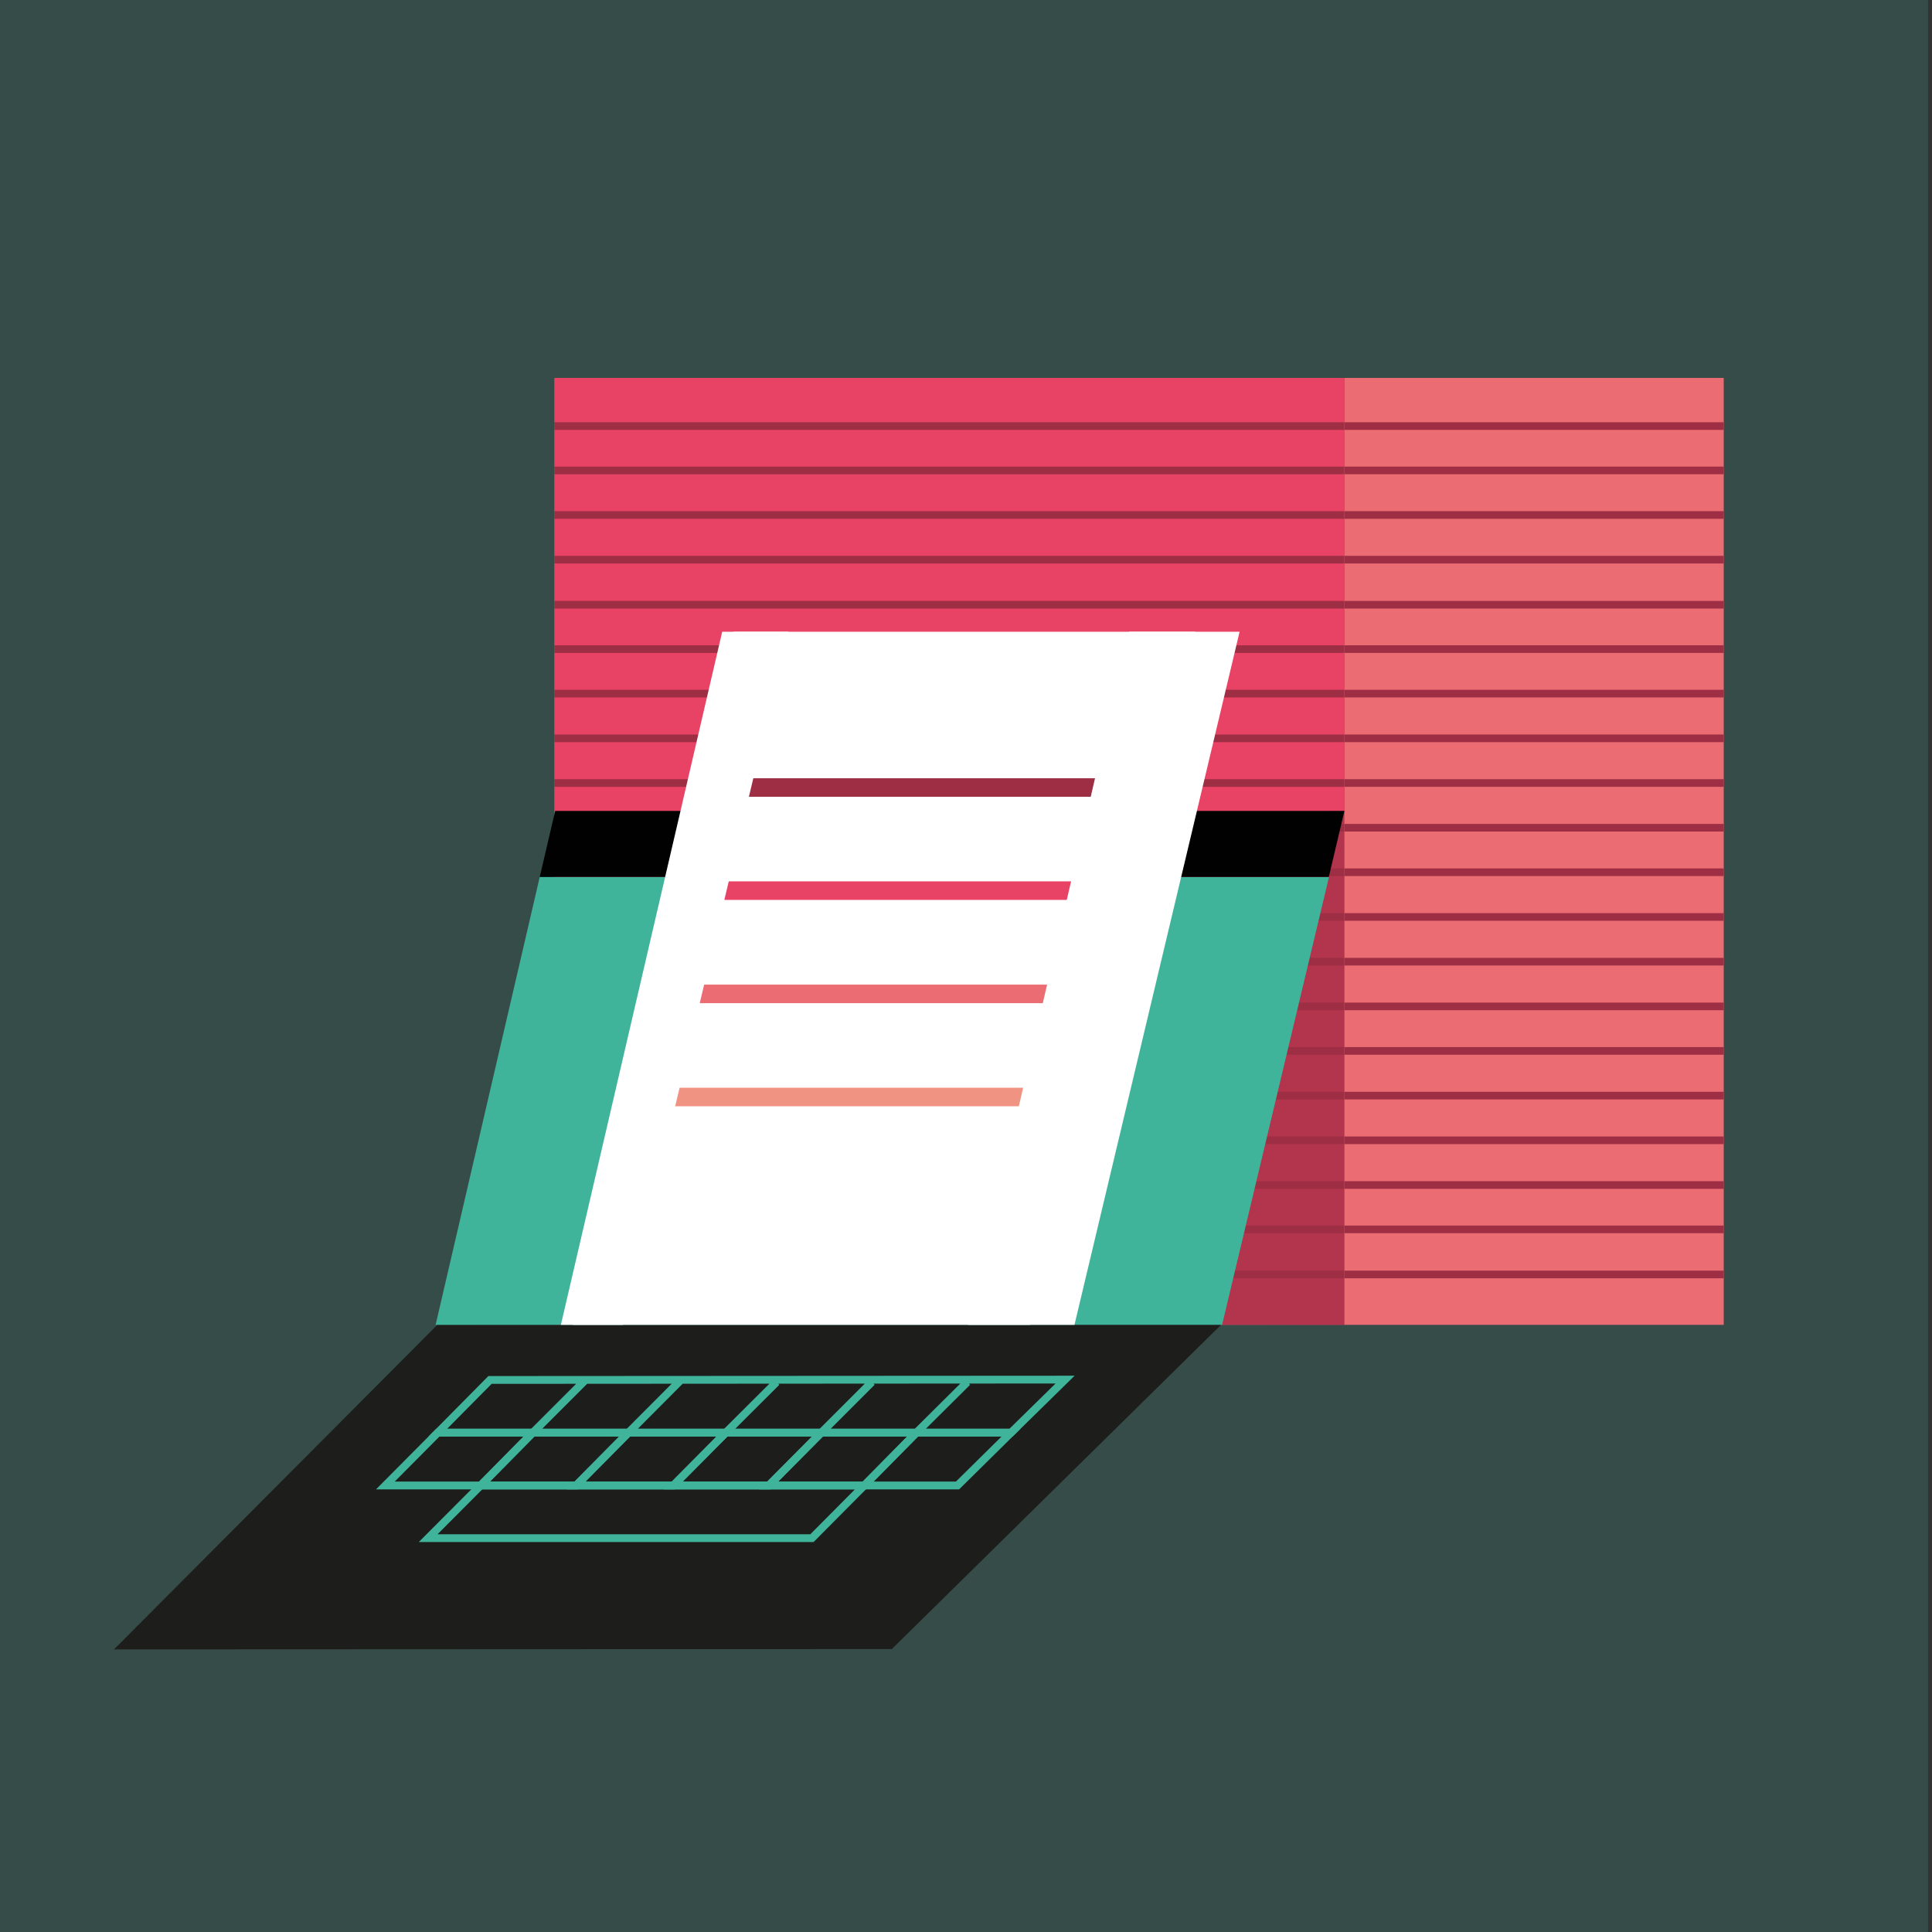 <?xml version="1.0" encoding="UTF-8"?>
<svg xmlns="http://www.w3.org/2000/svg" xmlns:xlink="http://www.w3.org/1999/xlink" version="1.1" viewBox="0 0 1115 1115">
  <rect x="0" y="0" width="1115" height="1115" fill="#333333" stroke="none"/>
  <defs>
    <style>
      .cls-1, .cls-2, .cls-3, .cls-4, .cls-5, .cls-6, .cls-7 {
        fill: none;
      }

      .cls-8 {
        fill: #010101;
      }

      .cls-2 {
        stroke: #f19383;
      }

      .cls-2, .cls-3, .cls-4, .cls-5, .cls-6, .cls-7 {
        stroke-miterlimit: 10;
      }

      .cls-2, .cls-4, .cls-6, .cls-7 {
        stroke-width: 10.7px;
      }

      .cls-9 {
        fill: #1d1d1b;
      }

      .cls-10 {
        fill: #e84264;
      }

      .cls-11 {
        clip-path: url(#clippath-1);
      }

      .cls-12 {
        fill: #fff;
      }

      .cls-3 {
        stroke: #40b39b;
        stroke-width: 4.5px;
      }

      .cls-13 {
        opacity: .2;
      }

      .cls-13, .cls-14 {
        fill: #40b39b;
      }

      .cls-4 {
        stroke: #eb6c72;
      }

      .cls-15 {
        fill: #eb6c72;
      }

      .cls-16 {
        fill: #9d2e43;
        isolation: isolate;
        opacity: .7;
      }

      .cls-5 {
        stroke-width: 4.4px;
      }

      .cls-5, .cls-7 {
        stroke: #9d2e43;
      }

      .cls-6 {
        stroke: #e84264;
      }

      .cls-17 {
        clip-path: url(#clippath);
      }
    </style>
    <clipPath id="clippath">
      <rect class="cls-1" x="319.9" y="218.1" width="456" height="546.5"/>
    </clipPath>
    <clipPath id="clippath-1">
      <rect class="cls-1" x="775.9" y="218.1" width="218.9" height="546.5"/>
    </clipPath>
  </defs>
  <!-- Generator: Adobe Illustrator 28.6.0, SVG Export Plug-In . SVG Version: 1.2.0 Build 709)  -->
  <g>
    <g id="Layer_1">
      <rect class="cls-13" width="1112.7" height="1116.8"/>
      <g>
        <rect class="cls-10" x="319.9" y="218.1" width="456" height="546.5"/>
        <g class="cls-17">
          <g>
            <line class="cls-5" x1="966.4" y1="271.5" x2="291.9" y2="271.5"/>
            <line class="cls-5" x1="966.4" y1="245.9" x2="291.9" y2="245.9"/>
            <line class="cls-5" x1="965.1" y1="297.2" x2="294.8" y2="297.2"/>
            <line class="cls-5" x1="965.1" y1="323" x2="294.8" y2="323"/>
            <line class="cls-5" x1="965.1" y1="349" x2="294.8" y2="349"/>
            <line class="cls-5" x1="965.1" y1="374.6" x2="294.8" y2="374.6"/>
            <line class="cls-5" x1="965.1" y1="426.1" x2="294.8" y2="426.1"/>
            <line class="cls-5" x1="965.1" y1="451.9" x2="294.8" y2="451.9"/>
            <line class="cls-5" x1="965.1" y1="400.3" x2="294.8" y2="400.3"/>
            <line class="cls-5" x1="966.4" y1="529.2" x2="291.9" y2="529.2"/>
            <line class="cls-5" x1="966.4" y1="477.7" x2="291.9" y2="477.7"/>
            <line class="cls-5" x1="966.4" y1="503.4" x2="291.9" y2="503.4"/>
            <line class="cls-5" x1="965.1" y1="555" x2="294.8" y2="555"/>
            <line class="cls-5" x1="965.1" y1="580.8" x2="294.8" y2="580.8"/>
            <line class="cls-5" x1="965.1" y1="606.5" x2="294.8" y2="606.5"/>
            <line class="cls-5" x1="965.1" y1="632.3" x2="294.8" y2="632.3"/>
            <line class="cls-5" x1="965.1" y1="683.9" x2="294.8" y2="683.9"/>
            <line class="cls-5" x1="965.1" y1="735.5" x2="294.8" y2="735.5"/>
            <line class="cls-5" x1="965.1" y1="709.5" x2="294.8" y2="709.5"/>
            <line class="cls-5" x1="965.1" y1="658.1" x2="294.8" y2="658.1"/>
          </g>
        </g>
      </g>
      <polygon class="cls-16" points="775.9 468 775.9 764.6 580.3 764.1 664 470.9 775.9 468"/>
      <g>
        <polygon class="cls-9" points="65.8 951.9 252.4 764.6 705.2 764.1 514.7 951.7 65.8 951.9"/>
        <polyline class="cls-14" points="767 506.1 311.5 506.1 251.4 764.6 705.3 764.6"/>
        <g>
          <polygon class="cls-3" points="498.8 857.3 552.6 857.3 583.5 826.8 528.9 826.8 498.8 857.3"/>
          <polygon class="cls-3" points="474 826.8 443.7 857.3 498.8 857.3 528.9 826.8 474 826.8"/>
          <polygon class="cls-3" points="443.7 857.3 474 826.8 418.9 826.8 388.6 857.3 443.7 857.3"/>
          <polygon class="cls-3" points="277.4 857.3 247.1 887.7 468.6 887.7 498.8 857.3 277.4 857.3"/>
          <polygon class="cls-3" points="388.6 857.3 418.9 826.8 362.7 826.8 332.5 857.3 388.6 857.3"/>
          <polygon class="cls-3" points="362.7 826.8 307.5 826.8 277.4 857.3 332.5 857.3 362.7 826.8"/>
          <polygon class="cls-3" points="307.5 826.8 252.7 826.8 222.4 857.3 277.4 857.3 307.5 826.8"/>
          <polygon class="cls-3" points="337.9 796.4 307.5 826.8 362.7 826.8 393 796.4 362.7 826.8 418.9 826.8 448.2 797.6 418.9 826.8 474 826.8 503.2 797.6 474 826.8 528.9 826.8 558.3 797.6 528.9 826.8 583.5 826.8 614.7 796.2 282.8 796.4 252.7 826.8 307.5 826.8 337.9 796.4"/>
        </g>
      </g>
      <g>
        <rect class="cls-15" x="775.9" y="218.1" width="218.9" height="546.5"/>
        <g class="cls-11">
          <g>
            <line class="cls-5" x1="1087.5" y1="271.5" x2="413" y2="271.5"/>
            <line class="cls-5" x1="1087.5" y1="245.9" x2="413" y2="245.9"/>
            <line class="cls-5" x1="1086.2" y1="297.2" x2="415.8" y2="297.2"/>
            <line class="cls-5" x1="1086.2" y1="323" x2="415.8" y2="323"/>
            <line class="cls-5" x1="1086.2" y1="349" x2="415.8" y2="349"/>
            <line class="cls-5" x1="1086.2" y1="374.6" x2="415.8" y2="374.6"/>
            <line class="cls-5" x1="1086.2" y1="426.1" x2="415.8" y2="426.1"/>
            <line class="cls-5" x1="1086.2" y1="451.9" x2="415.8" y2="451.9"/>
            <line class="cls-5" x1="1086.2" y1="400.3" x2="415.8" y2="400.3"/>
            <line class="cls-5" x1="1087.5" y1="529.2" x2="413" y2="529.2"/>
            <line class="cls-5" x1="1087.5" y1="477.7" x2="413" y2="477.7"/>
            <line class="cls-5" x1="1087.5" y1="503.4" x2="413" y2="503.4"/>
            <line class="cls-5" x1="1086.2" y1="555" x2="415.8" y2="555"/>
            <line class="cls-5" x1="1086.2" y1="580.8" x2="415.8" y2="580.8"/>
            <line class="cls-5" x1="1086.2" y1="606.5" x2="415.8" y2="606.5"/>
            <line class="cls-5" x1="1086.2" y1="632.3" x2="415.8" y2="632.3"/>
            <line class="cls-5" x1="1086.2" y1="683.9" x2="415.8" y2="683.9"/>
            <line class="cls-5" x1="1086.2" y1="735.5" x2="415.8" y2="735.5"/>
            <line class="cls-5" x1="1086.2" y1="709.5" x2="415.8" y2="709.5"/>
            <line class="cls-5" x1="1086.2" y1="658.1" x2="415.8" y2="658.1"/>
          </g>
        </g>
      </g>
      <polygon class="cls-8" points="320.4 468 311.5 506.1 766.8 506.1 766.9 506 775.9 468 320.4 468"/>
      <g>
        <polygon class="cls-12" points="423.4 364.6 330.6 764.6 620.1 764.6 715.4 364.6 423.4 364.6"/>
        <line class="cls-7" x1="425.4" y1="454.5" x2="658.5" y2="454.5"/>
        <line class="cls-6" x1="400.2" y1="514" x2="633.3" y2="514"/>
        <line class="cls-4" x1="385.7" y1="573.6" x2="618.8" y2="573.6"/>
        <line class="cls-2" x1="368.4" y1="633.1" x2="601.5" y2="633.1"/>
        <polygon class="cls-12" points="416.8 364.6 323.7 764.6 359.6 764.6 454.9 364.6 416.8 364.6"/>
        <polygon class="cls-12" points="651.6 364.6 558.7 764.6 594.5 764.6 689.8 364.6 651.6 364.6"/>
      </g>
    </g>
  </g>
</svg>